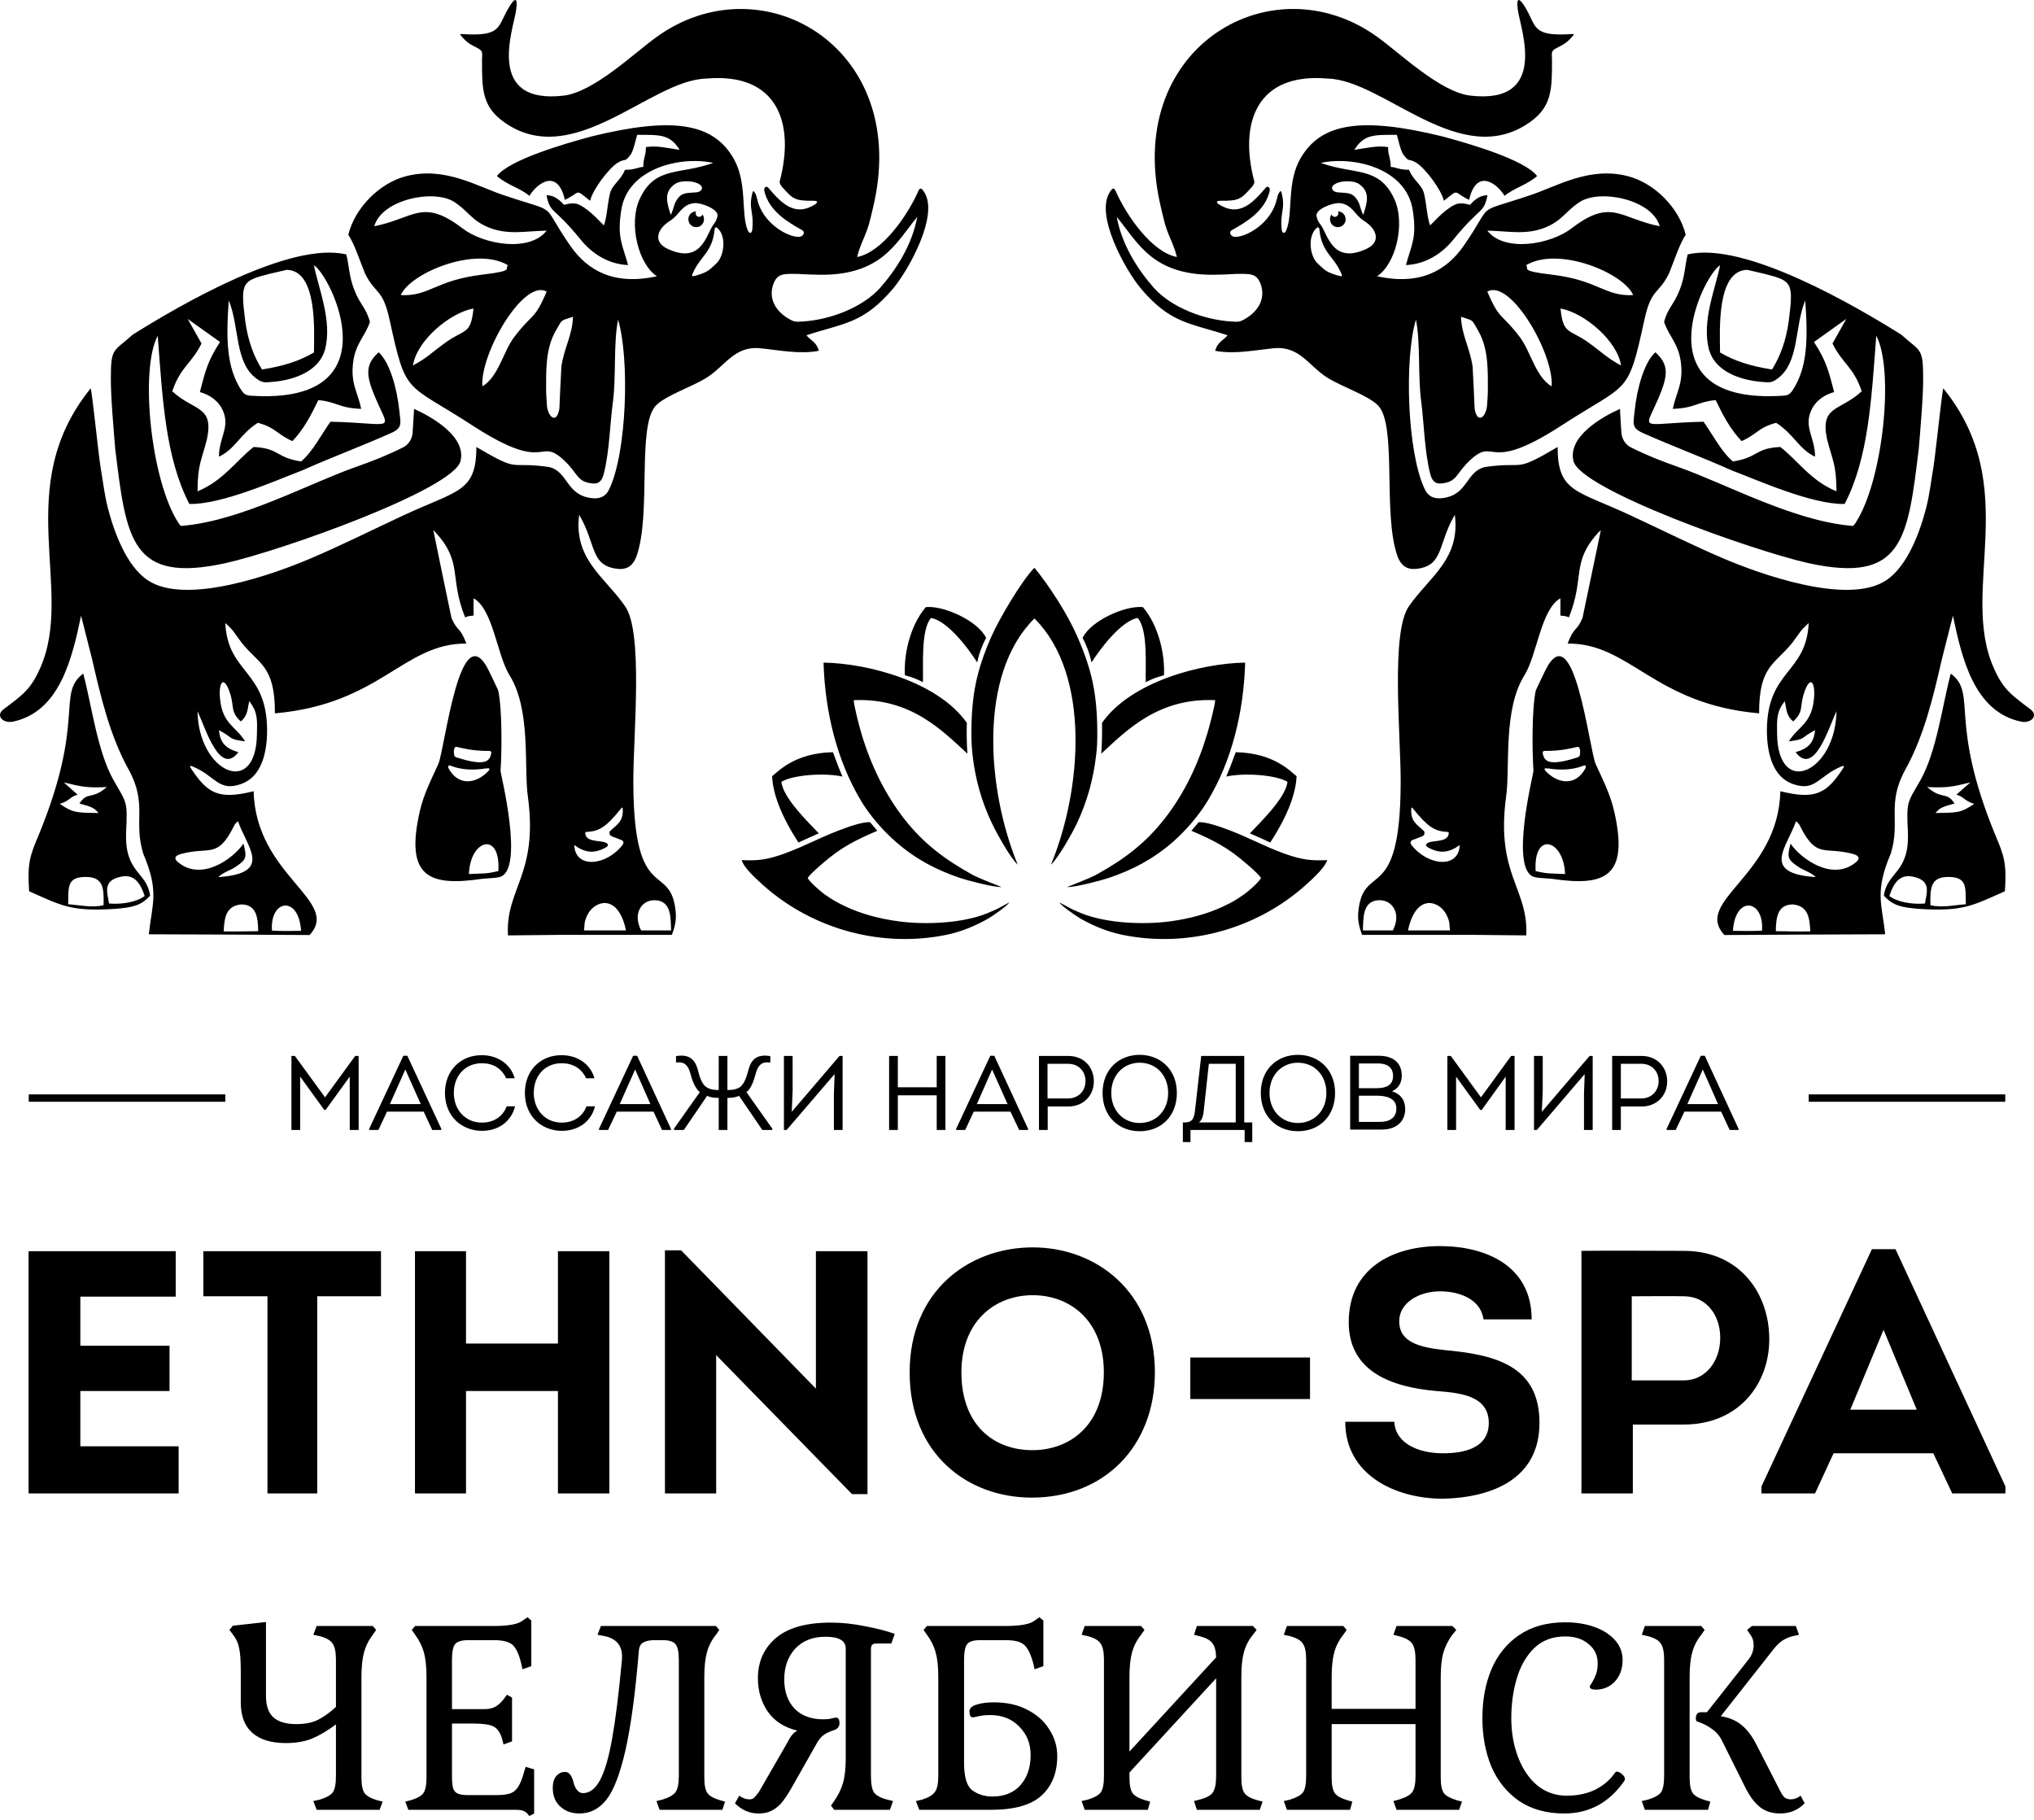 <?xml version="1.0" encoding="UTF-8"?> <svg xmlns="http://www.w3.org/2000/svg" width="114" height="102" viewBox="0 0 114 102" fill="none"><g clip-path="url(#clip0_732_285)"><path fill-rule="evenodd" clip-rule="evenodd" d="M101.463 52.201C100.822 52.221 100.181 52.191 99.529 52.191C99.539 51.369 99.651 50.702 100.476 50.691C101.331 50.773 101.423 51.41 101.463 52.201ZM9.848 70.128H1.601V83.702H10.011V81.063H4.503V77.963H9.502V75.426H4.503V72.675H9.848V70.128ZM14.99 72.654V83.702H17.78V72.654H21.354V70.128H11.396V72.654H14.99ZM34.152 83.702V70.128H31.271V75.303H26.119V70.128H23.258V83.702H26.119V77.963H31.271V83.702H34.152ZM47.755 83.743H48.62V70.128H45.729V77.829L38.174 70.077H37.268V83.702H40.139V75.95L47.755 83.743ZM64.728 76.915C64.728 72.356 61.398 69.913 57.886 69.913C54.312 69.913 50.983 72.346 50.983 76.915C50.983 81.495 54.231 83.938 57.825 83.938C61.908 83.938 64.728 81.043 64.728 76.915ZM53.884 76.915C53.884 74.05 55.768 72.593 57.886 72.593C59.983 72.593 61.867 74.03 61.867 76.915C61.867 79.883 59.963 81.279 57.865 81.279C55.707 81.279 53.884 79.883 53.884 76.915ZM66.713 78.414H73.423V76.084H66.713V78.414ZM75.398 79.688C75.398 82.655 78.188 84 80.876 84C83.534 83.938 86.283 82.953 86.283 79.749C86.283 76.566 83.839 75.93 80.999 75.673C79.593 75.519 78.422 75.252 78.422 74.05C78.422 73.003 79.553 72.377 80.703 72.377C81.864 72.377 82.994 72.849 83.147 73.948H85.845C85.845 70.909 83.228 69.841 80.703 69.841C78.036 69.841 75.592 71.104 75.592 74.102C75.592 76.915 78.056 77.747 80.499 77.963C81.782 78.065 83.442 78.199 83.442 79.749C83.442 81.166 82.057 81.454 80.866 81.454C79.553 81.454 78.209 80.93 78.147 79.688H75.398ZM91.516 83.702V79.842H94.377C97.452 79.842 99.163 77.572 99.163 75.057C99.163 72.5 97.513 70.108 94.377 70.108C92.453 70.108 90.549 70.087 88.635 70.108V83.702H91.516ZM91.455 77.367V72.654C92.433 72.654 93.399 72.634 94.377 72.654C95.65 72.654 96.414 73.722 96.414 74.975C96.414 76.279 95.609 77.367 94.377 77.367H91.455ZM108.357 81.454L109.416 83.702H112.399V83.312L106.239 70.015H104.915L98.725 83.312V83.702H101.728L102.767 81.454H108.357ZM105.567 74.533L107.43 79.01H103.704L105.567 74.533ZM18.218 61.503L16.527 59.183H16.334V63.331H16.823V60.343L18.177 62.212H18.248L19.602 60.343V63.331H20.101V59.183H19.908L18.218 61.503ZM101.373 61.339H112.389V61.75H101.373V61.339ZM1.611 61.339H12.628V61.75H1.611V61.339ZM23.746 62.304L24.225 63.331H24.734V63.269L22.83 59.173H22.606L20.692 63.269V63.331H21.211L21.69 62.304H23.746ZM22.718 59.943L23.583 61.883H21.852L22.718 59.943ZM24.938 61.257C24.938 62.561 25.874 63.382 27.025 63.382C27.839 63.382 28.634 62.941 28.868 62.007H28.399C28.175 62.602 27.646 62.92 27.015 62.92C26.068 62.92 25.436 62.191 25.436 61.257C25.436 60.292 26.078 59.583 27.025 59.593C27.615 59.593 28.114 59.871 28.369 60.435H28.847C28.603 59.573 27.809 59.142 27.025 59.142C25.864 59.121 24.938 59.963 24.938 61.257ZM29.418 61.257C29.418 62.561 30.354 63.382 31.495 63.382C32.319 63.382 33.114 62.941 33.348 62.007H32.869C32.655 62.602 32.116 62.92 31.485 62.92C30.548 62.92 29.916 62.191 29.916 61.257C29.916 60.292 30.548 59.583 31.495 59.593C32.085 59.593 32.594 59.871 32.849 60.435H33.317C33.073 59.573 32.289 59.142 31.495 59.142C30.334 59.121 29.418 59.963 29.418 61.257ZM36.626 62.304L37.105 63.331H37.604V63.269L35.71 59.173H35.486L33.572 63.269V63.331H34.081L34.57 62.304H36.626ZM35.598 59.943L36.453 61.883H34.733L35.598 59.943ZM43.285 63.331V63.259C42.807 62.581 42.318 61.894 41.839 61.216C42.135 60.969 42.257 60.528 42.379 60.097C42.511 59.676 42.715 59.491 43.173 59.553V59.193C42.501 59.08 42.114 59.306 41.951 59.963C41.86 60.271 41.737 60.774 41.442 60.949C41.228 61.072 41.025 61.093 40.77 61.093V59.183C40.607 59.183 40.444 59.183 40.282 59.183V61.093C40.027 61.093 39.834 61.072 39.62 60.949C39.314 60.774 39.192 60.271 39.111 59.963C38.938 59.306 38.551 59.08 37.889 59.193V59.553C38.337 59.491 38.541 59.676 38.673 60.097C38.785 60.528 38.938 60.969 39.223 61.216C38.744 61.894 38.245 62.581 37.777 63.259V63.331H38.327C38.764 62.694 39.202 62.058 39.63 61.421C39.844 61.514 40.047 61.534 40.282 61.534V63.331C40.444 63.331 40.607 63.331 40.77 63.331V61.534C41.004 61.534 41.218 61.514 41.422 61.421C41.86 62.058 42.287 62.694 42.725 63.331H43.285ZM46.778 60.199L46.737 61.339V63.331H47.225V59.183H47.052L44.375 62.315L44.425 61.123V59.183H43.937V63.331H44.09L46.778 60.199ZM52.988 63.331V59.183H52.5V60.939H50.321V59.183H49.832V63.331H50.321V61.39H52.5V63.331H52.988ZM56.633 62.304L57.122 63.331H57.621V63.269L55.727 59.173H55.503L53.589 63.269V63.331H54.098L54.577 62.304H56.633ZM55.605 59.943L56.471 61.883H54.75L55.605 59.943ZM58.721 63.331V62.017H59.871C60.737 62.017 61.307 61.39 61.307 60.61C61.307 59.819 60.757 59.183 59.871 59.183C59.332 59.183 58.772 59.183 58.232 59.183V63.331H58.721ZM58.711 61.565V59.624C59.108 59.624 59.495 59.624 59.871 59.624C60.441 59.624 60.839 60.035 60.839 60.59C60.839 61.164 60.421 61.565 59.871 61.565H58.711ZM65.96 61.257C65.96 59.943 65.033 59.121 63.873 59.121C62.722 59.121 61.796 59.932 61.796 61.257C61.796 62.581 62.712 63.403 63.873 63.403C65.115 63.403 65.96 62.52 65.96 61.257ZM62.284 61.257C62.284 60.24 62.987 59.563 63.873 59.563C64.789 59.563 65.471 60.251 65.471 61.257C65.471 62.263 64.779 62.941 63.873 62.941C62.977 62.941 62.284 62.263 62.284 61.257ZM67.752 59.624H69.259V62.91H67.192C67.385 62.787 67.447 62.479 67.467 62.253L67.752 59.624ZM66.296 62.91V64.009H66.724V63.331C67.762 63.331 68.74 63.331 69.758 63.331V64.009H70.185V62.91H69.737V59.183C68.984 59.183 68.068 59.183 67.324 59.183L66.978 62.232C66.927 62.653 66.846 62.9 66.428 62.91H66.296ZM74.828 61.257C74.828 59.943 73.902 59.121 72.741 59.121C71.591 59.121 70.664 59.932 70.664 61.257C70.664 62.581 71.58 63.403 72.741 63.403C73.983 63.403 74.828 62.52 74.828 61.257ZM71.153 61.257C71.153 60.24 71.855 59.563 72.741 59.563C73.657 59.563 74.34 60.251 74.34 61.257C74.34 62.263 73.647 62.941 72.741 62.941C71.845 62.941 71.153 62.263 71.153 61.257ZM78.565 60.292C78.565 59.511 78.015 59.173 77.272 59.173H75.673V63.31H77.445C78.219 63.31 78.758 62.9 78.758 62.15C78.758 61.657 78.484 61.298 78.015 61.164C78.382 61.011 78.565 60.682 78.565 60.292ZM77.241 59.604C77.73 59.604 78.086 59.819 78.076 60.312C78.076 60.815 77.7 60.99 77.17 60.99H76.162V59.604H77.241ZM78.26 62.15C78.26 62.653 77.873 62.879 77.353 62.879H76.162V61.411H77.17C77.73 61.411 78.28 61.565 78.26 62.15ZM83.004 61.503L81.314 59.183H81.121V63.331H81.609V60.343L82.964 62.212H83.045L84.389 60.343V63.331H84.888V59.183H84.695L83.004 61.503ZM88.818 60.199L88.778 61.339V63.331H89.266V59.183H89.093L86.415 62.315L86.466 61.123V59.183H85.977V63.331H86.14L88.818 60.199ZM90.844 63.331V62.017H92.005C92.871 62.017 93.441 61.39 93.441 60.61C93.441 59.819 92.881 59.183 92.005 59.183C91.466 59.183 90.895 59.183 90.356 59.183V63.331H90.844ZM90.844 61.565V59.624C91.231 59.624 91.629 59.624 92.005 59.624C92.565 59.624 92.962 60.035 92.962 60.59C92.962 61.164 92.545 61.565 92.005 61.565H90.844ZM96.465 62.304L96.943 63.331H97.442V63.269L95.548 59.173H95.325L93.41 63.269V63.331H93.919L94.407 62.304H96.465ZM95.436 59.943L96.291 61.883H94.571L95.436 59.943ZM57.977 34.663C61.134 37.795 60.645 44.254 58.904 48.463C59.311 48.094 60.075 46.738 60.35 46.163C60.93 44.941 61.286 43.648 61.439 42.292C61.49 41.902 61.5 41.543 61.5 41.132C61.5 38.894 61.195 37.549 60.391 35.7C59.851 34.448 58.833 32.867 57.977 31.819C57.265 32.538 55.972 34.735 55.554 35.7C54.75 37.549 54.444 38.894 54.444 41.132C54.444 41.543 54.465 41.902 54.505 42.292C54.658 43.648 55.015 44.941 55.605 46.163C55.88 46.738 56.633 48.094 57.041 48.463C55.31 44.254 54.811 37.795 57.977 34.663ZM54.77 37.128C54.22 36.265 53.1 34.807 52.184 34.633C51.583 35.31 51.767 37.477 51.726 38.237C51.41 38.072 51.237 37.99 50.718 37.846C50.647 36.686 51.003 35.064 51.889 34.027C52.897 33.924 54.821 34.807 55.269 35.752C55.045 36.173 54.882 36.594 54.77 37.128ZM46.686 42.159C46.879 42.703 47.063 43.165 47.215 43.525C46.218 43.299 44.405 43.432 43.794 43.822C43.896 44.736 45.311 46.092 45.892 46.708C45.637 46.821 44.986 47.108 44.751 47.221C43.723 45.64 43.316 44.428 43.275 43.504C43.591 43.268 44.517 42.2 46.686 42.159ZM53.09 52.386C49.445 53.145 45.586 52.108 42.797 49.634C42.196 49.1 41.697 48.607 41.564 48.207C42.461 48.248 42.98 48.196 43.947 47.847C45.199 47.395 46.105 46.851 47.439 46.389C47.623 46.317 48.366 46.061 48.763 46.081C48.844 46.184 49.017 46.389 49.17 46.564C47.898 47.108 47.103 47.519 46.095 48.402C45.892 48.576 45.413 48.987 45.271 49.203C45.342 49.408 46.024 49.993 46.218 50.127C46.716 50.465 46.849 50.548 47.409 50.815C48.284 51.225 49.282 51.492 50.341 51.636C51.828 51.841 53.925 51.759 55.34 51.184C56.043 50.897 55.992 50.876 56.572 50.578C56.46 50.763 55.697 51.297 55.442 51.451C54.74 51.862 53.915 52.211 53.09 52.386ZM56.135 49.716C55.666 49.736 54.2 49.336 53.823 49.213C52.459 48.751 51.308 48.145 50.219 47.19C49.506 46.574 48.773 45.732 48.274 44.911C46.9 42.631 46.238 39.879 46.157 37.138C48.671 37.179 52.571 38.216 54.19 40.516C54.169 40.865 54.18 41.728 54.22 42.241C52.815 40.947 51.033 39.099 47.847 39.243C47.877 39.633 48.172 40.763 48.295 41.163C48.814 42.898 49.608 44.51 50.647 45.855C51.736 47.262 52.958 48.176 54.505 49.028C54.943 49.264 56.073 49.685 56.135 49.716ZM61.175 37.128C61.734 36.265 62.855 34.807 63.761 34.633C64.372 35.31 64.178 37.477 64.219 38.237C64.545 38.072 64.708 37.99 65.237 37.846C65.298 36.686 64.942 35.064 64.056 34.027C63.048 33.924 61.124 34.807 60.676 35.752C60.9 36.173 61.062 36.594 61.175 37.128ZM69.259 42.159C69.065 42.703 68.882 43.165 68.729 43.525C69.727 43.299 71.54 43.432 72.161 43.822C72.049 44.736 70.633 46.092 70.053 46.708C70.308 46.821 70.969 47.108 71.193 47.221C72.222 45.64 72.629 44.428 72.67 43.504C72.354 43.268 71.428 42.2 69.259 42.159ZM62.865 52.386C66.5 53.145 70.369 52.108 73.148 49.634C73.749 49.1 74.248 48.607 74.391 48.207C73.484 48.248 72.975 48.196 71.998 47.847C70.745 47.395 69.839 46.851 68.516 46.389C68.322 46.317 67.579 46.061 67.182 46.081C67.1 46.184 66.927 46.389 66.775 46.564C68.047 47.108 68.841 47.519 69.849 48.402C70.063 48.576 70.532 48.987 70.674 49.203C70.603 49.408 69.931 49.993 69.727 50.127C69.228 50.465 69.106 50.548 68.536 50.815C67.66 51.225 66.662 51.492 65.614 51.636C64.117 51.841 62.03 51.759 60.604 51.184C59.902 50.897 59.953 50.876 59.372 50.578C59.484 50.763 60.248 51.297 60.503 51.451C61.205 51.862 62.03 52.211 62.865 52.386ZM59.81 49.716C60.279 49.736 61.745 49.336 62.121 49.213C63.496 48.751 64.636 48.145 65.736 47.19C66.439 46.574 67.172 45.732 67.671 44.911C69.055 42.631 69.707 39.879 69.788 37.138C67.273 37.179 63.374 38.216 61.765 40.516C61.775 40.865 61.765 41.728 61.724 42.241C63.129 40.947 64.911 39.099 68.108 39.243C68.078 39.633 67.772 40.763 67.65 41.163C67.131 42.898 66.347 44.51 65.298 45.855C64.209 47.262 62.987 48.176 61.439 49.028C61.001 49.264 59.871 49.685 59.81 49.716ZM12.536 52.201C13.178 52.221 13.819 52.191 14.471 52.191C14.461 51.369 14.349 50.702 13.524 50.691C12.669 50.773 12.577 51.41 12.536 52.201ZM6.112 50.64C6.865 50.702 7.68 50.548 8.107 50.219C7.832 49.367 7.435 48.987 6.763 49.141C5.745 49.357 6.01 50.014 6.112 50.64ZM32.727 52.149H35.089C35.058 52.078 35.058 51.995 35.028 51.903C34.529 50.065 33.307 50.517 32.93 51.266C32.696 51.749 32.788 51.831 32.727 52.149ZM35.934 52.149H37.614C37.583 51.482 37.655 50.465 36.687 50.455C35.964 50.445 35.445 51.194 35.934 52.149ZM37.655 52.396H31.515L28.471 52.427C28.318 49.819 30.171 49.038 29.591 44.685C29.346 43.021 29.784 39.797 28.552 37.836C27.85 36.696 27.636 34.15 26.546 33.534C26.506 34.941 26.709 34.325 26.068 34.602C25.162 32.333 25.956 31.532 24.418 29.848C24.388 29.817 24.327 29.756 24.286 29.714C24.622 31.357 24.958 32.99 25.304 34.633C25.63 35.413 25.773 35.095 26.139 36.07C22.606 36.05 21.333 39.459 15.408 39.982C15.418 37.282 14.501 37.241 13.534 36.008C13.066 35.403 13.188 35.434 12.628 34.92C12.76 37.764 14.96 37.538 14.97 40.937C14.97 42.313 14.593 43.555 13.534 43.935C12.231 44.407 12.078 43.473 10.775 42.95C10.653 42.908 10.622 42.939 10.673 43.021C11.61 44.449 12.21 44.849 14.216 44.346C14.328 49.09 19.134 50.486 17.352 52.406C14.349 52.386 11.345 52.375 8.341 52.365C8.525 50.63 8.942 49.993 8.026 47.837C7.466 46.02 8.28 45.075 7.211 43.134C6.152 41.224 5.643 39.038 5.154 36.912C4.951 36.111 4.747 35.31 4.544 34.509C4.034 36.953 3.332 39.89 0.736 40.444C0.176 40.567 -0.272 40.116 0.196 39.756C1.245 38.966 1.713 38.658 2.242 37.467C4.228 33.062 0.583 27.312 5.083 21.767C5.154 21.921 5.521 25.474 5.633 26.162C5.765 26.932 5.857 27.743 6.04 28.451C6.386 29.807 7.089 31.737 8.29 32.528C10.439 33.955 15.408 32.158 17.444 31.285C19.195 30.536 20.743 29.756 22.575 28.903C25.64 27.466 26.699 27.61 26.699 25.053C29.224 26.542 28.44 25.843 30.751 26.172C31.851 26.408 31.698 27.733 33.144 27.918C33.562 27.969 33.938 27.876 34.152 27.404C35.14 25.33 35.292 20.083 34.641 17.917C34.376 19.241 34.539 21.079 34.356 22.496C34.183 23.769 34.162 25.268 33.847 26.531C33.745 26.942 33.572 27.137 33.205 27.096C32.319 27.004 32.411 26.552 31.627 25.813C30.14 24.416 30.762 26.613 26.536 23.882C22.688 21.377 22.779 22.25 21.832 17.907C21.445 16.14 21.048 16.52 20.458 15.329C20.203 14.713 19.847 13.614 19.521 13.163C19.877 11.674 21.262 10.247 22.789 9.867C24.948 9.323 26.75 10.452 28.247 10.945C31.485 12.033 30.191 11.222 31.973 13.789C32.93 15.155 34.397 16.017 36.82 15.483C35.791 14.826 35.201 12.547 35.863 11.13C36.728 9.292 38.093 9.815 39.976 9.128C38.041 8.727 35.181 9.477 34.824 11.756C34.57 13.327 34.895 13.717 35.201 14.857C34.05 14.806 33.144 14.169 32.554 13.44C30.996 11.52 30.853 12.013 30.629 10.945C30.965 10.935 31.301 11.12 31.607 11.479C31.637 11.499 32.095 11.284 32.492 11.489C33.124 11.807 33.786 12.608 33.847 12.629C34.02 12.187 34.03 11.52 34.183 10.863C34.305 10.339 34.773 10.144 35.028 9.518C35.578 9.518 35.751 9.374 36.056 9.353C36.036 8.922 36.219 8.676 36.199 8.245C36.83 8.142 37.431 8.306 38.093 8.399C37.543 7.526 37.023 7.557 35.71 7.557C35.649 7.752 35.496 8.47 35.353 8.655C34.987 9.148 35.079 8.84 34.61 9.128C34.111 9.446 33.226 10.616 33.073 11.253C32.167 10.534 32.594 10.77 31.657 11.202C31.281 9.497 30.181 10.165 29.672 10.976C29.143 10.534 28.46 10.39 27.85 9.867C28.542 8.953 31.657 8.049 33.144 7.649C37.736 6.52 39.925 6.92 41.066 8.799C41.921 10.195 41.503 11.961 41.911 12.916C42.012 13.142 42.145 13.07 42.165 12.855C42.267 11.828 41.931 11.736 42.175 10.791C42.216 10.658 42.257 10.719 42.308 10.801C42.379 10.904 42.41 11.037 42.44 11.171C42.735 12.485 44.11 13.286 44.772 13.276C45.016 13.276 45.169 13.009 44.935 12.886C44.161 12.454 43.092 11.828 42.837 10.698C42.797 10.503 42.959 10.401 43.051 10.514C43.835 11.438 44.568 12.156 45.678 11.458C45.81 11.376 45.871 11.253 45.617 11.253C44.538 11.263 44.456 11.161 43.855 10.503C43.784 10.421 43.672 10.277 43.703 10.154C44.568 6.869 43.56 4.055 39.589 4.404C36.433 4.476 32.126 9.631 28.226 6.828C27.015 5.955 27.015 4.99 27.015 3.357C27.015 3.018 27.096 2.864 26.791 2.71C26.353 2.484 26.17 2.402 25.823 1.981C25.762 1.909 25.834 1.899 25.905 1.909C28.104 2.053 27.88 1.519 28.471 0.503C29.061 -0.524 28.97 0.287 28.919 0.616C28.766 1.653 27.188 5.873 31.596 5.359C33.287 5.154 35.517 2.998 36.799 2.074C42.613 -2.136 50.86 2.515 49.017 11.253C48.946 11.592 48.865 11.92 48.783 12.259C48.569 13.183 48.223 13.614 48.04 14.405C49.435 14.138 50.85 12.105 51.461 10.729C51.573 10.462 51.675 10.575 51.787 10.75C52.663 12.043 50.901 15.165 50.066 16.161C48.396 18.132 47.348 18.091 45.199 18.79C45.393 19.056 45.759 19.149 45.892 19.662C44.802 19.868 43.652 19.621 42.593 19.518C41.147 19.385 40.658 20.514 39.569 21.192C38.744 21.695 37.308 22.168 36.759 22.732C35.69 23.852 36.514 28.811 35.679 31.162C35.466 31.758 35.079 31.963 34.519 31.871C33.083 31.655 33.419 30.495 32.462 28.852C32.136 31.337 33.898 32.343 35.017 33.955C36.077 35.382 35.486 41.214 35.496 43.863C35.517 50.907 37.644 48.176 37.879 51.205C37.899 51.575 37.828 51.965 37.655 52.396ZM39.284 10.401C39.437 10.555 39.294 10.76 39.019 10.781C38.418 10.832 38.133 10.76 37.828 11.397C37.807 11.438 37.614 12.136 37.583 12.013C37.39 11.386 37.166 10.77 37.838 10.308C38.164 10.082 39.019 10.113 39.284 10.401ZM39.019 11.848C38.775 11.848 38.581 12.043 38.581 12.29C38.581 12.536 38.775 12.732 39.019 12.732C39.263 12.732 39.457 12.536 39.457 12.29C39.457 12.187 39.426 12.095 39.375 12.023C39.345 12.095 39.273 12.156 39.182 12.156C39.08 12.156 38.988 12.064 38.988 11.951C38.988 11.91 38.999 11.879 39.019 11.848ZM37.41 13.943C36.596 13.563 36.81 12.834 37.563 12.372C38.082 12.043 38.215 11.448 38.917 11.386C39.284 11.345 40.322 11.736 40.21 12.126C40.17 12.28 40.149 12.382 39.996 12.578C39.589 13.091 39.345 14.857 37.41 13.943ZM8.413 50.199C7.893 50.773 7.415 50.856 6.488 50.938C3.994 51.102 3.474 50.773 1.632 49.952C1.52 48.361 1.693 47.929 2.161 46.821C4.829 40.342 3.149 38.894 4.666 37.754C5.134 39.499 5.45 42.108 6.366 43.73C7.109 45.034 7.15 44.88 7.069 46.615C6.967 48.956 8.229 48.833 8.413 50.199ZM3.821 50.681C4.442 50.722 5.165 50.897 5.806 50.733C5.826 49.788 5.806 49.141 4.788 49.151C3.739 49.161 3.841 49.726 3.821 50.681ZM4.35 44.541C3.963 44.644 3.933 44.828 3.505 45.003C3.474 45.013 3.403 45.034 3.352 45.054C4.106 45.578 4.33 45.547 5.521 45.568C5.287 45.291 5.175 45.229 4.452 45.034C4.92 44.325 5.134 44.859 5.989 44.11C4.941 44.171 4.564 44.099 3.576 43.853C3.831 44.079 4.085 44.305 4.35 44.541ZM27.931 48.823C28.074 46.574 26.353 47.026 26.282 48.987C27.157 48.946 27.218 48.987 27.931 48.823ZM27.198 43.073C26.445 43.196 25.762 43.124 25.233 42.908C25.151 42.878 25.08 42.939 25.141 43.062C25.712 44.12 26.73 43.884 27.34 43.247C27.524 43.062 27.422 43.042 27.198 43.073ZM27.402 42.087C26.516 42.097 25.915 41.933 25.599 41.861C25.457 41.83 25.406 42.046 25.457 42.323C25.467 42.416 25.579 42.457 25.671 42.477C27.239 42.97 27.432 42.631 27.524 42.272C27.544 42.2 27.554 42.077 27.402 42.087ZM16.069 15.124C15.764 15.196 15.458 15.268 15.143 15.339C13.565 15.74 13.463 15.802 13.748 18.009C13.89 19.067 14.226 19.991 14.685 20.709C15.866 20.525 16.782 20.237 17.596 19.755C17.607 18.523 17.8 15.155 16.069 15.124ZM14.053 22.178C22.107 22.712 18.574 15.473 17.596 14.867C17.821 16.089 18.655 18.009 18.207 19.621C17.882 20.761 16.568 21.326 15.102 21.418C14.786 21.449 14.644 21.418 14.379 21.223C13.137 20.319 13.432 18.307 12.821 16.839C12.669 18.974 12.679 20.617 13.554 21.911C13.697 22.106 13.829 22.168 14.053 22.178ZM12.516 23.071C12.271 22.465 11.752 22.127 11.202 21.973C11.508 20.792 11.65 20.206 12.333 19.169C11.732 18.738 11.121 18.307 10.52 17.876C10.775 18.338 11.04 18.79 11.294 19.252C10.734 20.391 10.123 20.545 9.655 21.931C10.877 23.061 11.997 22.712 11.6 24.611C11.284 25.854 11.08 26.018 11.07 27.538C12.516 26.942 13.229 25.823 14.216 25.053C15.672 25.125 15.428 25.638 16.874 25.864C17.505 25.351 18.034 24.314 18.523 23.636C22.362 23.728 21.832 24.314 20.916 21.993C20.478 20.884 20.549 20.36 21.221 19.744C21.842 20.299 22.25 21.757 22.382 23.02C22.443 23.698 22.596 23.975 21.914 24.273C20.234 25.022 18.615 25.617 16.935 26.367C15.469 26.922 12.424 28.287 10.612 28.246C9.278 25.659 9.115 22.445 8.84 18.82C7.822 20.709 8.453 26.952 10.011 29.324C10.143 29.519 10.123 29.478 10.357 29.458C13.585 29.139 17.281 27.117 19.887 26.193C20.936 25.823 21.69 25.525 22.596 25.073C22.911 24.919 23.105 24.581 23.125 24.252C23.156 23.8 23.186 23.359 23.207 22.917C24.215 23.369 26.139 24.468 25.813 25.833C25.447 27.425 15.774 30.864 12.638 31.563C7.344 32.723 7.079 30.238 6.458 25.155C6.376 24.149 6.203 22.229 6.213 21.182C6.213 19.447 6.376 19.724 7.435 18.759C10.021 17.136 16.242 13.502 19.409 14.261C19.562 14.836 19.562 15.514 19.857 16.243C20.183 17.095 20.509 17.218 20.733 18.04C20.488 18.81 19.928 19.252 19.796 20.278C19.633 21.5 20.05 21.962 20.244 22.917C18.961 22.866 18.941 22.537 17.841 22.424C17.434 23.276 17.006 24.088 16.385 24.724C15.479 24.314 15.458 23.964 14.45 23.698C13.442 24.344 13.178 25.176 12.271 25.597C12.271 24.539 12.882 23.975 12.516 23.071ZM15.245 52.16C15.784 52.191 16.365 52.18 16.874 52.17C16.741 50.147 15.112 50.424 15.245 52.16ZM13.646 47.282C13.839 48.042 13.819 48.166 13.249 48.556C12.923 48.792 12.536 48.864 12.231 49.161C15.357 48.946 13.829 47.478 13.341 46.03C13.198 46.133 13.147 46.215 13.076 46.369C12.17 48.145 11.752 47.426 10.123 47.868C9.818 47.96 9.726 48.104 9.96 48.309C11.284 49.439 13.076 48.124 13.646 47.282ZM34.804 45.321C34.01 46.307 33.612 46.594 32.9 46.625C32.798 46.625 32.788 46.677 32.808 46.749C32.89 47.272 33.857 47.046 34.05 47.303C34.122 47.385 34.01 47.467 33.959 47.498C33.317 47.847 32.818 47.816 32.187 47.365C32.238 48.71 33.979 48.535 34.895 47.354C34.956 47.272 34.977 47.149 34.844 47.087C34.325 46.872 34.172 46.892 34.162 46.697C34.152 46.594 34.193 46.584 34.254 46.523C34.57 46.225 34.926 46.04 34.906 45.393C34.906 45.229 34.865 45.239 34.804 45.321ZM13.738 41.553C12.73 41.42 13.127 41.368 12.271 40.927C12.343 41.635 12.638 41.943 13.361 42.159C12.322 43.535 11.508 40.793 11.07 39.859C11.121 43.278 14.349 44.746 14.399 41.163C14.42 40.28 14.44 39.92 13.972 39.294C13.87 39.684 13.911 40.105 13.493 40.434C12.893 39.869 13.147 39.643 12.893 38.853C12.526 37.754 12.241 38.288 12.333 39.171C12.465 40.588 13.239 40.721 13.738 41.553ZM32.116 17.753C31.362 18.009 31.546 17.865 31.148 18.543C30.568 19.549 30.609 20.751 30.609 21.942C30.609 21.993 30.629 22.404 30.65 22.671C30.68 23.348 31.199 23.831 31.352 22.897C31.383 22.106 31.423 21.326 31.464 20.545C31.627 19.457 32.075 18.81 32.116 17.753ZM26.536 17.29C25.192 17.537 23.349 19.108 23.146 20.484C23.98 20.032 24.154 19.785 24.999 19.18C26.047 18.43 26.394 18.769 26.536 17.29ZM30.639 16.346C29.357 15.596 26.903 19.806 27.035 21.654C27.941 21.12 28.206 19.693 28.827 18.882C29.855 17.526 29.937 17.989 30.639 16.346ZM28.471 14.867C26.669 13.779 23.003 15.288 22.463 16.541C24.093 16.613 24.388 15.709 27.045 15.391C28.878 15.175 28.257 15.072 28.471 14.867ZM40.047 12.896C39.915 14.148 39.273 14.333 38.846 15.278C38.744 15.483 38.775 15.504 38.948 15.463C39.711 15.247 39.752 15.124 40.108 14.806C40.587 14.405 40.709 13.327 40.282 12.855C40.149 12.701 40.068 12.69 40.047 12.896ZM45.637 15.391C45.209 15.391 44.792 15.339 44.364 15.35C43.916 15.36 43.58 15.35 43.367 15.863C43.051 16.643 43.397 17.393 44.202 17.865C44.538 18.061 44.599 18.04 44.986 18.019C46.523 17.927 48.335 17.239 49.323 16.14C50.209 15.134 51.115 13.758 51.41 12.156C50.188 13.635 49.374 15.545 45.637 15.391ZM30.639 12.927C29.468 12.947 28.491 13.183 27.422 12.762C26.434 12.372 26.261 11.838 25.467 11.325C24.327 10.575 21.394 11.181 20.977 12.68C23.217 12.239 23.675 11.078 25.925 12.803C27.106 13.707 29.682 14.159 30.639 12.927ZM27.422 37.641L27.921 38.688C28.155 39.746 28.125 42.2 28.053 43.206C28.043 43.329 29.438 48.833 27.982 49.161C27.799 49.213 27.473 49.213 27.035 49.254C24.062 49.695 22.677 49.182 23.532 45.455C23.757 44.5 24.133 43.771 24.561 42.837C24.938 42.005 25.783 34.222 27.422 37.641ZM107.889 50.64C107.135 50.702 106.321 50.548 105.893 50.219C106.167 49.367 106.565 48.987 107.237 49.141C108.255 49.357 107.991 50.014 107.889 50.64ZM81.273 52.149H78.911C78.942 52.078 78.942 51.995 78.972 51.903C79.471 50.065 80.693 50.517 81.07 51.266C81.304 51.749 81.212 51.831 81.273 52.149ZM78.066 52.149H76.386C76.417 51.482 76.345 50.465 77.313 50.455C78.036 50.445 78.555 51.194 78.066 52.149ZM76.345 52.396H82.485L85.54 52.427C85.682 49.819 83.829 49.038 84.409 44.685C84.654 43.021 84.216 39.797 85.448 37.836C86.151 36.696 86.364 34.15 87.453 33.534C87.495 34.941 87.291 34.325 87.933 34.602C88.839 32.333 88.044 31.532 89.582 29.848C89.613 29.817 89.673 29.756 89.724 29.714C89.378 31.357 89.042 32.99 88.695 34.633C88.37 35.413 88.227 35.095 87.861 36.07C91.394 36.05 92.667 39.459 98.593 39.982C98.583 37.282 99.499 37.241 100.466 36.008C100.935 35.403 100.812 35.434 101.373 34.92C101.24 37.764 99.04 37.538 99.03 40.937C99.03 42.313 99.407 43.555 100.466 43.935C101.769 44.407 101.922 43.473 103.225 42.95C103.347 42.908 103.378 42.939 103.327 43.021C102.4 44.449 101.79 44.849 99.783 44.346C99.672 49.09 94.866 50.486 96.648 52.406C99.651 52.386 102.655 52.375 105.658 52.365C105.476 50.63 105.058 49.993 105.975 47.837C106.534 46.02 105.72 45.075 106.789 43.134C107.847 41.224 108.357 39.038 108.845 36.912C109.049 36.111 109.253 35.31 109.456 34.509C109.965 36.953 110.668 39.89 113.265 40.444C113.824 40.567 114.273 40.116 113.804 39.756C112.755 38.966 112.287 38.658 111.758 37.467C109.772 33.062 113.417 27.312 108.917 21.767C108.845 21.921 108.479 25.474 108.367 26.162C108.235 26.932 108.143 27.743 107.96 28.451C107.613 29.807 106.911 31.737 105.71 32.528C103.561 33.955 98.593 32.158 96.556 31.285C94.805 30.536 93.257 29.756 91.425 28.903C88.359 27.466 87.301 27.61 87.301 25.053C84.776 26.542 85.56 25.843 83.249 26.172C82.149 26.408 82.302 27.733 80.856 27.918C80.438 27.969 80.062 27.876 79.848 27.404C78.86 25.33 78.707 20.083 79.359 17.917C79.624 19.241 79.461 21.079 79.654 22.496C79.817 23.769 79.838 25.268 80.153 26.531C80.255 26.942 80.428 27.137 80.795 27.096C81.681 27.004 81.589 26.552 82.373 25.813C83.859 24.416 83.238 26.613 87.464 23.882C91.312 21.377 91.221 22.25 92.168 17.907C92.555 16.14 92.952 16.52 93.543 15.329C93.797 14.713 94.153 13.614 94.479 13.163C94.123 11.674 92.738 10.247 91.211 9.867C89.052 9.323 87.25 10.452 85.754 10.945C82.516 12.033 83.809 11.222 82.027 13.789C81.07 15.155 79.604 16.017 77.18 15.483C78.209 14.826 78.799 12.547 78.137 11.13C77.272 9.292 75.907 9.815 74.024 9.128C75.959 8.727 78.82 9.477 79.176 11.756C79.43 13.327 79.105 13.717 78.799 14.857C79.95 14.806 80.856 14.169 81.446 13.44C83.004 11.52 83.147 12.013 83.371 10.945C83.035 10.935 82.699 11.12 82.393 11.479C82.363 11.499 81.905 11.284 81.507 11.489C80.876 11.807 80.214 12.608 80.153 12.629C79.98 12.187 79.97 11.52 79.817 10.863C79.695 10.339 79.227 10.144 78.972 9.518C78.422 9.518 78.249 9.374 77.944 9.353C77.964 8.922 77.781 8.676 77.801 8.245C77.17 8.142 76.569 8.306 75.907 8.399C76.457 7.526 76.977 7.557 78.29 7.557C78.351 7.752 78.504 8.47 78.647 8.655C79.013 9.148 78.921 8.84 79.39 9.128C79.889 9.446 80.774 10.616 80.927 11.253C81.833 10.534 81.406 10.77 82.343 11.202C82.719 9.497 83.819 10.165 84.328 10.976C84.857 10.534 85.54 10.39 86.151 9.867C85.458 8.953 82.343 8.049 80.856 7.649C76.264 6.52 74.075 6.92 72.934 8.799C72.079 10.195 72.497 11.961 72.089 12.916C71.988 13.142 71.855 13.07 71.835 12.855C71.733 11.828 72.069 11.736 71.825 10.791C71.784 10.658 71.743 10.719 71.692 10.801C71.621 10.904 71.591 11.037 71.56 11.171C71.265 12.485 69.89 13.286 69.228 13.276C68.984 13.276 68.831 13.009 69.065 12.886C69.839 12.454 70.908 11.828 71.163 10.698C71.204 10.503 71.041 10.401 70.949 10.514C70.165 11.438 69.432 12.156 68.322 11.458C68.19 11.376 68.129 11.253 68.383 11.253C69.463 11.263 69.544 11.161 70.145 10.503C70.216 10.421 70.328 10.277 70.297 10.154C69.432 6.869 70.44 4.055 74.411 4.404C77.567 4.476 81.874 9.631 85.773 6.828C86.985 5.955 86.985 4.99 86.985 3.357C86.985 3.018 86.904 2.864 87.209 2.71C87.647 2.484 87.831 2.402 88.177 1.981C88.238 1.909 88.167 1.899 88.095 1.909C85.896 2.053 86.12 1.519 85.54 0.503C84.939 -0.524 85.03 0.287 85.081 0.616C85.234 1.653 86.812 5.873 82.403 5.359C80.713 5.154 78.484 2.998 77.201 2.074C71.387 -2.136 63.14 2.515 64.983 11.253C65.054 11.592 65.135 11.92 65.217 12.259C65.43 13.183 65.777 13.614 65.96 14.405C64.565 14.138 63.15 12.105 62.539 10.729C62.427 10.462 62.325 10.575 62.213 10.75C61.337 12.043 63.099 15.165 63.934 16.161C65.604 18.132 66.652 18.091 68.801 18.79C68.607 19.056 68.241 19.149 68.108 19.662C69.198 19.868 70.348 19.621 71.407 19.518C72.853 19.385 73.342 20.514 74.431 21.192C75.256 21.695 76.692 22.168 77.241 22.732C78.311 23.852 77.486 28.811 78.321 31.162C78.534 31.758 78.921 31.963 79.481 31.871C80.917 31.655 80.581 30.495 81.538 28.852C81.864 31.337 80.102 32.343 78.983 33.955C77.924 35.382 78.514 41.214 78.504 43.863C78.484 50.907 76.356 48.176 76.121 51.205C76.101 51.575 76.172 51.965 76.345 52.396ZM74.716 10.401C74.564 10.555 74.706 10.76 74.981 10.781C75.582 10.832 75.867 10.76 76.172 11.397C76.193 11.438 76.386 12.136 76.417 12.013C76.61 11.386 76.834 10.77 76.162 10.308C75.836 10.082 74.981 10.113 74.716 10.401ZM74.981 11.848C75.225 11.848 75.419 12.043 75.419 12.29C75.419 12.536 75.225 12.732 74.981 12.732C74.737 12.732 74.543 12.536 74.543 12.29C74.543 12.187 74.574 12.095 74.625 12.023C74.655 12.095 74.727 12.156 74.818 12.156C74.92 12.156 75.012 12.064 75.012 11.951C75.012 11.91 75.001 11.879 74.981 11.848ZM76.6 13.943C77.404 13.563 77.19 12.834 76.437 12.372C75.918 12.043 75.785 11.448 75.083 11.386C74.716 11.345 73.678 11.736 73.79 12.126C73.83 12.28 73.851 12.382 74.004 12.578C74.411 13.091 74.655 14.857 76.6 13.943ZM105.587 50.199C106.107 50.773 106.585 50.856 107.511 50.938C110.007 51.102 110.525 50.773 112.369 49.952C112.48 48.361 112.307 47.929 111.839 46.821C109.172 40.342 110.852 38.894 109.335 37.754C108.866 39.499 108.55 42.108 107.634 43.73C106.891 45.034 106.85 44.88 106.931 46.615C107.033 48.956 105.771 48.833 105.587 50.199ZM110.18 50.681C109.558 50.722 108.836 50.897 108.194 50.733C108.174 49.788 108.194 49.141 109.212 49.151C110.261 49.161 110.159 49.726 110.18 50.681ZM109.65 44.541C110.037 44.644 110.067 44.828 110.495 45.003C110.525 45.013 110.597 45.034 110.648 45.054C109.894 45.578 109.671 45.547 108.479 45.568C108.713 45.291 108.825 45.229 109.548 45.034C109.08 44.325 108.866 44.859 108.01 44.11C109.059 44.171 109.436 44.099 110.434 43.853C110.169 44.079 109.915 44.305 109.65 44.541ZM86.069 48.823C85.926 46.574 87.647 47.026 87.718 48.987C86.843 48.946 86.781 48.987 86.069 48.823ZM86.802 43.073C87.555 43.196 88.238 43.124 88.767 42.908C88.849 42.878 88.92 42.939 88.859 43.062C88.288 44.12 87.27 43.884 86.66 43.247C86.476 43.062 86.578 43.042 86.802 43.073ZM86.598 42.087C87.484 42.097 88.085 41.933 88.401 41.861C88.543 41.83 88.594 42.046 88.543 42.323C88.533 42.416 88.421 42.457 88.329 42.477C86.762 42.97 86.568 42.631 86.476 42.272C86.456 42.2 86.445 42.077 86.598 42.087ZM97.931 15.124C98.236 15.196 98.541 15.268 98.857 15.339C100.436 15.74 100.537 15.802 100.252 18.009C100.11 19.067 99.774 19.991 99.315 20.709C98.134 20.525 97.218 20.237 96.404 19.755C96.393 18.523 96.2 15.155 97.931 15.124ZM99.946 22.178C91.893 22.712 95.426 15.473 96.404 14.867C96.179 16.089 95.344 18.009 95.793 19.621C96.118 20.761 97.431 21.326 98.898 21.418C99.213 21.449 99.357 21.418 99.621 21.223C100.863 20.319 100.568 18.307 101.179 16.839C101.331 18.974 101.321 20.617 100.446 21.911C100.303 22.106 100.171 22.168 99.946 22.178ZM101.484 23.071C101.728 22.465 102.248 22.127 102.798 21.973C102.492 20.792 102.35 20.206 101.667 19.169C102.268 18.738 102.879 18.307 103.479 17.876C103.225 18.338 102.961 18.79 102.706 19.252C103.266 20.391 103.877 20.545 104.345 21.931C103.124 23.061 102.003 22.712 102.4 24.611C102.716 25.854 102.92 26.018 102.93 27.538C101.484 26.942 100.772 25.823 99.783 25.053C98.328 25.125 98.572 25.638 97.126 25.864C96.495 25.351 95.966 24.314 95.477 23.636C91.638 23.728 92.168 24.314 93.084 21.993C93.522 20.884 93.451 20.36 92.779 19.744C92.157 20.299 91.75 21.757 91.618 23.02C91.557 23.698 91.404 23.975 92.086 24.273C93.766 25.022 95.385 25.617 97.065 26.367C98.531 26.922 101.576 28.287 103.389 28.246C104.722 25.659 104.885 22.445 105.159 18.82C106.178 20.709 105.547 26.952 103.989 29.324C103.857 29.519 103.877 29.478 103.642 29.458C100.415 29.139 96.719 27.117 94.113 26.193C93.063 25.823 92.31 25.525 91.404 25.073C91.089 24.919 90.895 24.581 90.875 24.252C90.844 23.8 90.813 23.359 90.794 22.917C89.786 23.369 87.861 24.468 88.187 25.833C88.553 27.425 98.226 30.864 101.362 31.563C106.657 32.723 106.921 30.238 107.542 25.155C107.624 24.149 107.797 22.229 107.787 21.182C107.787 19.447 107.624 19.724 106.565 18.759C103.978 17.136 97.758 13.502 94.591 14.261C94.438 14.836 94.438 15.514 94.143 16.243C93.817 17.095 93.491 17.218 93.267 18.04C93.512 18.81 94.071 19.252 94.204 20.278C94.367 21.5 93.95 21.962 93.756 22.917C95.039 22.866 95.06 22.537 96.159 22.424C96.567 23.276 96.994 24.088 97.615 24.724C98.521 24.314 98.541 23.964 99.549 23.698C100.557 24.344 100.822 25.176 101.728 25.597C101.728 24.539 101.118 23.975 101.484 23.071ZM98.756 52.16C98.216 52.191 97.635 52.18 97.126 52.17C97.259 50.147 98.888 50.424 98.756 52.16ZM100.354 47.282C100.161 48.042 100.181 48.166 100.751 48.556C101.077 48.792 101.463 48.864 101.769 49.161C98.643 48.946 100.171 47.478 100.659 46.03C100.802 46.133 100.853 46.215 100.924 46.369C101.83 48.145 102.248 47.426 103.877 47.868C104.182 47.96 104.274 48.104 104.04 48.309C102.716 49.439 100.924 48.124 100.354 47.282ZM79.196 45.321C79.99 46.307 80.388 46.594 81.1 46.625C81.202 46.625 81.212 46.677 81.192 46.749C81.11 47.272 80.143 47.046 79.95 47.303C79.878 47.385 79.99 47.467 80.041 47.498C80.683 47.847 81.182 47.816 81.813 47.365C81.762 48.71 80.021 48.535 79.105 47.354C79.044 47.272 79.023 47.149 79.156 47.087C79.675 46.872 79.828 46.892 79.838 46.697C79.848 46.594 79.807 46.584 79.746 46.523C79.43 46.225 79.074 46.04 79.094 45.393C79.094 45.229 79.135 45.239 79.196 45.321ZM100.263 41.553C101.271 41.42 100.873 41.368 101.728 40.927C101.657 41.635 101.362 41.943 100.639 42.159C101.678 43.535 102.492 40.793 102.93 39.859C102.879 43.278 99.662 44.746 99.601 41.163C99.591 40.28 99.56 39.92 100.029 39.294C100.13 39.684 100.089 40.105 100.507 40.434C101.108 39.869 100.853 39.643 101.108 38.853C101.474 37.754 101.759 38.288 101.667 39.171C101.535 40.588 100.761 40.721 100.263 41.553ZM81.884 17.753C82.638 18.009 82.454 17.865 82.852 18.543C83.432 19.549 83.391 20.751 83.391 21.942C83.391 21.993 83.371 22.404 83.35 22.671C83.32 23.348 82.801 23.831 82.648 22.897C82.617 22.106 82.577 21.326 82.536 20.545C82.373 19.457 81.925 18.81 81.884 17.753ZM87.464 17.29C88.808 17.537 90.651 19.108 90.855 20.484C90.02 20.032 89.847 19.785 89.001 19.18C87.952 18.43 87.606 18.769 87.464 17.29ZM83.361 16.346C84.644 15.596 87.098 19.806 86.965 21.654C86.059 21.12 85.794 19.693 85.173 18.882C84.145 17.526 84.063 17.989 83.361 16.346ZM85.529 14.867C87.332 13.779 90.997 15.288 91.537 16.541C89.907 16.613 89.613 15.709 86.955 15.391C85.122 15.175 85.743 15.072 85.529 14.867ZM73.953 12.896C74.085 14.148 74.727 14.333 75.154 15.278C75.256 15.483 75.225 15.504 75.052 15.463C74.289 15.247 74.248 15.124 73.892 14.806C73.413 14.405 73.291 13.327 73.719 12.855C73.851 12.701 73.932 12.69 73.953 12.896ZM68.363 15.391C68.79 15.391 69.208 15.339 69.636 15.35C70.084 15.36 70.42 15.35 70.633 15.863C70.949 16.643 70.603 17.393 69.799 17.865C69.463 18.061 69.401 18.04 69.014 18.019C67.477 17.927 65.665 17.239 64.677 16.14C63.791 15.134 62.885 13.758 62.59 12.156C63.812 13.635 64.626 15.545 68.363 15.391ZM83.361 12.927C84.531 12.947 85.509 13.183 86.578 12.762C87.566 12.372 87.739 11.838 88.533 11.325C89.673 10.575 92.606 11.181 93.023 12.68C90.783 12.239 90.325 11.078 88.075 12.803C86.894 13.707 84.318 14.159 83.361 12.927ZM86.578 37.641L86.079 38.688C85.845 39.746 85.875 42.2 85.947 43.206C85.957 43.329 84.562 48.833 86.018 49.161C86.201 49.213 86.527 49.213 86.965 49.254C89.938 49.695 91.323 49.182 90.467 45.455C90.243 44.5 89.867 43.771 89.439 42.837C89.062 42.005 88.217 34.222 86.578 37.641Z" fill="black"></path><path d="M17.559 100.945L17.924 100.865C18.294 100.749 18.538 100.612 18.654 100.454C18.771 100.284 18.829 99.978 18.829 99.534V96.65C18.363 96.998 17.919 97.262 17.495 97.442C17.082 97.61 16.59 97.695 16.019 97.695C15.204 97.695 14.579 97.505 14.145 97.124C13.711 96.744 13.494 96.174 13.494 95.413V93.638C13.494 93.056 13.463 92.629 13.399 92.354C13.346 92.079 13.23 91.831 13.05 91.609L12.859 91.355L13.05 91.118L14.907 90.911V95.048C14.907 95.598 15.045 95.999 15.32 96.253C15.606 96.506 16.035 96.633 16.606 96.633C17.114 96.633 17.527 96.548 17.845 96.38C18.173 96.211 18.501 95.973 18.829 95.666V93.035C18.829 92.592 18.765 92.285 18.638 92.116C18.522 91.936 18.284 91.799 17.924 91.704L17.559 91.625L17.749 91.133H20.893L21.083 91.355L20.893 91.625C20.66 91.931 20.496 92.264 20.401 92.624C20.305 92.972 20.258 93.432 20.258 94.002V99.629C20.258 100.041 20.316 100.332 20.433 100.501C20.549 100.659 20.782 100.791 21.131 100.897L21.448 100.976L21.274 101.436H17.749L17.559 100.945ZM29.556 101.642C29.482 101.568 29.397 101.516 29.302 101.484C29.217 101.452 29.1 101.436 28.952 101.436H22.887L22.713 100.976L23.03 100.897C23.38 100.791 23.613 100.659 23.729 100.501C23.845 100.332 23.904 100.041 23.904 99.629V94.002C23.904 93.432 23.856 92.972 23.761 92.624C23.665 92.275 23.501 91.941 23.268 91.625L23.078 91.355L23.268 91.133H27.666C28.503 91.133 29.042 91.033 29.286 90.832L29.571 90.642L29.778 90.832V93.384L29.286 93.559L29.206 93.21C29.079 92.692 28.915 92.348 28.714 92.18C28.513 92.01 28.164 91.926 27.666 91.926H26.253C25.883 91.926 25.634 92 25.507 92.148C25.391 92.295 25.332 92.592 25.332 93.035V95.793H27.158C27.402 95.793 27.608 95.745 27.777 95.651C27.947 95.556 28.121 95.386 28.301 95.144L28.413 94.985L28.698 95.144V97.6L28.222 97.774L28.127 97.41C28.021 97.082 27.862 96.866 27.65 96.76C27.439 96.655 27.068 96.602 26.539 96.602H25.332V99.534C25.332 99.841 25.354 100.073 25.396 100.232C25.449 100.379 25.539 100.479 25.666 100.532C25.793 100.586 25.989 100.612 26.253 100.612H27.793C28.143 100.612 28.413 100.58 28.603 100.517C28.794 100.442 28.942 100.316 29.047 100.136C29.164 99.956 29.27 99.692 29.365 99.344L29.46 99.026L29.937 99.17V101.642L29.667 101.785L29.556 101.642ZM32.474 101.642C32.05 101.642 31.695 101.516 31.41 101.262C31.124 101.008 30.981 100.654 30.981 100.2C30.981 99.925 31.044 99.709 31.172 99.55C31.309 99.392 31.473 99.312 31.664 99.312C31.78 99.312 31.87 99.355 31.934 99.439C32.008 99.512 32.071 99.639 32.124 99.819C32.23 100.274 32.415 100.501 32.68 100.501C33.05 100.501 33.368 100.258 33.632 99.771C33.897 99.275 34.125 98.488 34.315 97.41C34.506 96.332 34.686 94.88 34.855 93.051C34.929 92.28 34.585 91.826 33.823 91.688L33.489 91.625L33.68 91.133H40.126L40.316 91.355L40.126 91.625C39.882 91.931 39.713 92.264 39.618 92.624C39.523 92.972 39.475 93.432 39.475 94.002V99.629C39.475 100.041 39.533 100.332 39.65 100.501C39.766 100.659 39.999 100.791 40.348 100.897L40.634 100.976L40.491 101.436H36.966L36.792 100.945L37.125 100.865C37.496 100.749 37.739 100.612 37.855 100.454C37.983 100.284 38.046 99.978 38.046 99.534V93.035C38.046 92.592 37.983 92.295 37.855 92.148C37.739 92 37.496 91.926 37.125 91.926H36.712C36.427 91.926 36.21 91.968 36.062 92.053C35.913 92.126 35.829 92.28 35.807 92.512C35.606 94.932 35.352 96.807 35.045 98.139C34.739 99.47 34.379 100.39 33.966 100.897C33.564 101.394 33.066 101.642 32.474 101.642ZM42.511 101.642C42.013 101.642 41.574 101.452 41.193 101.072L41.431 100.644C41.621 100.781 41.812 100.85 42.003 100.85C42.119 100.85 42.209 100.818 42.273 100.754C42.346 100.681 42.437 100.569 42.542 100.422L44.114 97.695C44.209 97.505 44.294 97.363 44.368 97.268C44.453 97.161 44.559 97.072 44.686 96.998C43.955 96.818 43.405 96.464 43.035 95.936C42.664 95.397 42.479 94.773 42.479 94.065C42.479 93.135 42.812 92.385 43.479 91.814C44.157 91.233 45.188 90.943 46.575 90.943C47.189 90.943 47.829 91.011 48.496 91.149C49.173 91.276 49.724 91.418 50.147 91.577L49.957 92.116H49.115C48.999 92.116 48.919 92.143 48.877 92.195C48.835 92.238 48.814 92.322 48.814 92.449V99.534C48.814 99.978 48.872 100.29 48.988 100.469C49.115 100.638 49.364 100.771 49.734 100.865L50.052 100.945L49.877 101.436H46.75L46.575 101.198L46.75 100.945C46.983 100.617 47.147 100.284 47.242 99.946C47.348 99.597 47.401 99.133 47.401 98.552V92.402C47.401 91.958 47.025 91.736 46.273 91.736C45.543 91.736 44.971 91.963 44.559 92.417C44.157 92.861 43.955 93.432 43.955 94.129C43.955 94.805 44.146 95.349 44.527 95.762C44.919 96.163 45.458 96.364 46.146 96.364C46.337 96.364 46.49 96.348 46.607 96.316C46.734 96.284 46.818 96.269 46.861 96.269C46.988 96.269 47.051 96.374 47.051 96.586C47.051 96.755 46.967 96.877 46.797 96.95C46.511 97.046 46.305 97.141 46.178 97.236C46.051 97.32 45.929 97.458 45.813 97.648L44.511 99.946C44.278 100.369 44.077 100.691 43.908 100.913C43.749 101.135 43.559 101.309 43.336 101.436C43.114 101.573 42.839 101.642 42.511 101.642ZM51.334 100.945L51.683 100.865C52.043 100.749 52.281 100.606 52.398 100.437C52.525 100.268 52.588 99.968 52.588 99.534V94.002C52.588 93.432 52.541 92.972 52.445 92.624C52.35 92.275 52.186 91.941 51.953 91.625L51.763 91.355L51.953 91.133H56.351C57.187 91.133 57.732 91.033 57.986 90.832L58.256 90.642L58.478 90.832V93.384L57.986 93.559L57.907 93.21C57.812 92.861 57.706 92.597 57.589 92.417C57.483 92.238 57.335 92.111 57.145 92.036C56.954 91.963 56.684 91.926 56.335 91.926H54.938C54.568 91.926 54.324 92 54.208 92.148C54.091 92.295 54.033 92.592 54.033 93.035V98.804C54.033 99.597 54.186 100.11 54.493 100.342C54.811 100.574 55.187 100.691 55.621 100.691C56.288 100.691 56.811 100.479 57.192 100.057C57.573 99.624 57.764 99.058 57.764 98.361C57.764 97.727 57.552 97.199 57.129 96.776C56.716 96.343 56.176 96.126 55.51 96.126C55.255 96.126 55.038 96.147 54.858 96.189C54.679 96.232 54.568 96.253 54.525 96.253C54.398 96.253 54.335 96.142 54.335 95.92C54.335 95.751 54.467 95.624 54.732 95.54C54.996 95.455 55.324 95.413 55.716 95.413C56.425 95.413 57.044 95.55 57.573 95.825C58.113 96.099 58.526 96.47 58.812 96.934C59.108 97.389 59.256 97.886 59.256 98.425C59.256 99.365 58.96 100.105 58.367 100.644C57.785 101.172 56.843 101.436 55.541 101.436H51.525L51.334 100.945ZM70.765 100.976L70.606 101.436H67.081L66.922 100.945L67.224 100.865C67.605 100.771 67.854 100.638 67.97 100.469C68.097 100.29 68.161 99.978 68.161 99.534V94.065L63.303 99.344V99.629C63.303 100.041 63.361 100.332 63.477 100.501C63.594 100.659 63.827 100.791 64.176 100.897L64.462 100.976L64.335 101.436H60.794L60.62 100.945L60.969 100.865C61.339 100.749 61.583 100.612 61.699 100.454C61.816 100.284 61.874 99.978 61.874 99.534V93.035C61.874 92.592 61.81 92.285 61.683 92.116C61.567 91.936 61.329 91.799 60.969 91.704L60.62 91.625L60.794 91.133H63.954L64.144 91.355L63.954 91.625C63.71 91.931 63.541 92.264 63.446 92.624C63.35 92.972 63.303 93.432 63.303 94.002V98.171L68.161 92.893C68.15 92.512 68.076 92.243 67.939 92.084C67.812 91.916 67.573 91.789 67.224 91.704L66.922 91.625L67.081 91.133H70.225L70.431 91.355L70.225 91.625C69.981 91.921 69.812 92.248 69.717 92.607C69.622 92.956 69.574 93.421 69.574 94.002V99.629C69.574 100.041 69.632 100.332 69.749 100.501C69.876 100.67 70.114 100.802 70.463 100.897L70.765 100.976ZM71.953 100.945L72.303 100.865C72.673 100.749 72.916 100.612 73.033 100.454C73.149 100.284 73.207 99.978 73.207 99.534V93.035C73.207 92.592 73.144 92.285 73.017 92.116C72.901 91.936 72.662 91.799 72.303 91.704L71.953 91.625L72.128 91.133H75.287L75.478 91.355L75.287 91.625C75.044 91.931 74.875 92.264 74.779 92.624C74.684 92.972 74.636 93.432 74.636 94.002V95.777H79.336V93.035C79.336 92.602 79.273 92.295 79.146 92.116C79.019 91.936 78.77 91.799 78.399 91.704L78.097 91.625L78.272 91.133H81.4L81.622 91.355L81.4 91.625C81.167 91.941 80.998 92.28 80.892 92.639C80.797 92.988 80.749 93.442 80.749 94.002V99.629C80.749 100.041 80.807 100.332 80.924 100.501C81.051 100.659 81.289 100.791 81.638 100.897L81.94 100.976L81.781 101.436H78.272L78.097 100.945L78.399 100.865C78.78 100.749 79.029 100.612 79.146 100.454C79.273 100.284 79.336 99.978 79.336 99.534V96.633H74.636V99.629C74.636 100.041 74.695 100.332 74.811 100.501C74.927 100.659 75.16 100.791 75.51 100.897L75.795 100.976L75.668 101.436H72.128L71.953 100.945ZM87.672 101.642C86.677 101.642 85.837 101.409 85.148 100.945C84.46 100.469 83.942 99.83 83.592 99.026C83.254 98.213 83.084 97.304 83.084 96.301C83.084 95.276 83.254 94.361 83.592 93.559C83.942 92.744 84.46 92.105 85.148 91.64C85.847 91.165 86.704 90.927 87.721 90.927C88.344 90.927 88.9 91.017 89.387 91.196C89.874 91.376 90.255 91.625 90.53 91.941C90.805 92.258 90.943 92.624 90.943 93.035C90.943 93.521 90.8 93.923 90.515 94.24C90.228 94.546 89.868 94.7 89.435 94.7C89.213 94.7 89.101 94.641 89.101 94.526C89.101 94.504 89.143 94.43 89.228 94.304C89.313 94.166 89.387 94.013 89.451 93.843C89.514 93.664 89.546 93.458 89.546 93.225C89.546 92.781 89.376 92.422 89.038 92.148C88.71 91.862 88.271 91.719 87.721 91.719C87.011 91.719 86.429 91.941 85.974 92.385C85.529 92.829 85.206 93.4 85.005 94.097C84.804 94.784 84.704 95.518 84.704 96.301C84.704 97.093 84.831 97.822 85.085 98.488C85.339 99.153 85.699 99.682 86.164 100.073C86.641 100.454 87.186 100.644 87.799 100.644C88.413 100.644 88.948 100.532 89.403 100.31C89.868 100.078 90.24 99.761 90.515 99.36C90.546 99.317 90.578 99.296 90.61 99.296C90.705 99.296 90.805 99.344 90.912 99.439C91.017 99.524 91.07 99.614 91.07 99.709C91.07 99.74 91.06 99.777 91.038 99.819C90.192 101.035 89.07 101.642 87.672 101.642ZM94.699 99.629C94.699 100.041 94.758 100.332 94.874 100.501C94.99 100.659 95.223 100.791 95.573 100.897L95.858 100.976L95.731 101.436H92.191L92.016 100.945L92.365 100.865C92.736 100.749 92.979 100.612 93.096 100.454C93.212 100.284 93.27 99.978 93.27 99.534V93.035C93.27 92.592 93.207 92.285 93.08 92.116C92.964 91.936 92.725 91.799 92.365 91.704L92.016 91.625L92.191 91.133H95.35L95.541 91.355L95.35 91.625C95.106 91.931 94.938 92.264 94.843 92.624C94.746 92.972 94.699 93.432 94.699 94.002V99.629ZM101.145 101.072C100.775 101.452 100.315 101.642 99.764 101.642C99.33 101.642 98.959 101.526 98.653 101.294C98.356 101.061 98.086 100.707 97.843 100.232L96.54 97.616C96.403 97.32 96.213 97.088 95.97 96.919C95.737 96.739 95.445 96.591 95.096 96.475C95.064 96.453 95.048 96.401 95.048 96.316C95.048 96.084 95.143 95.967 95.335 95.967H95.668L98.017 92.988C98.197 92.744 98.287 92.486 98.287 92.211C98.287 91.968 98.219 91.762 98.081 91.593L97.922 91.355L98.192 91.133H100.653L100.828 91.625L100.478 91.704C100.267 91.757 100.071 91.841 99.891 91.958C99.721 92.073 99.546 92.248 99.367 92.48L96.445 96.189C96.912 96.264 97.297 96.428 97.604 96.681C97.912 96.924 98.187 97.283 98.43 97.759L99.796 100.422C99.87 100.569 99.949 100.681 100.033 100.754C100.129 100.818 100.24 100.85 100.367 100.85C100.558 100.85 100.743 100.781 100.923 100.644L101.145 101.072Z" fill="black"></path></g><defs><clipPath id="clip0_732_285"><rect width="114" height="102" fill="white"></rect></clipPath></defs></svg> 